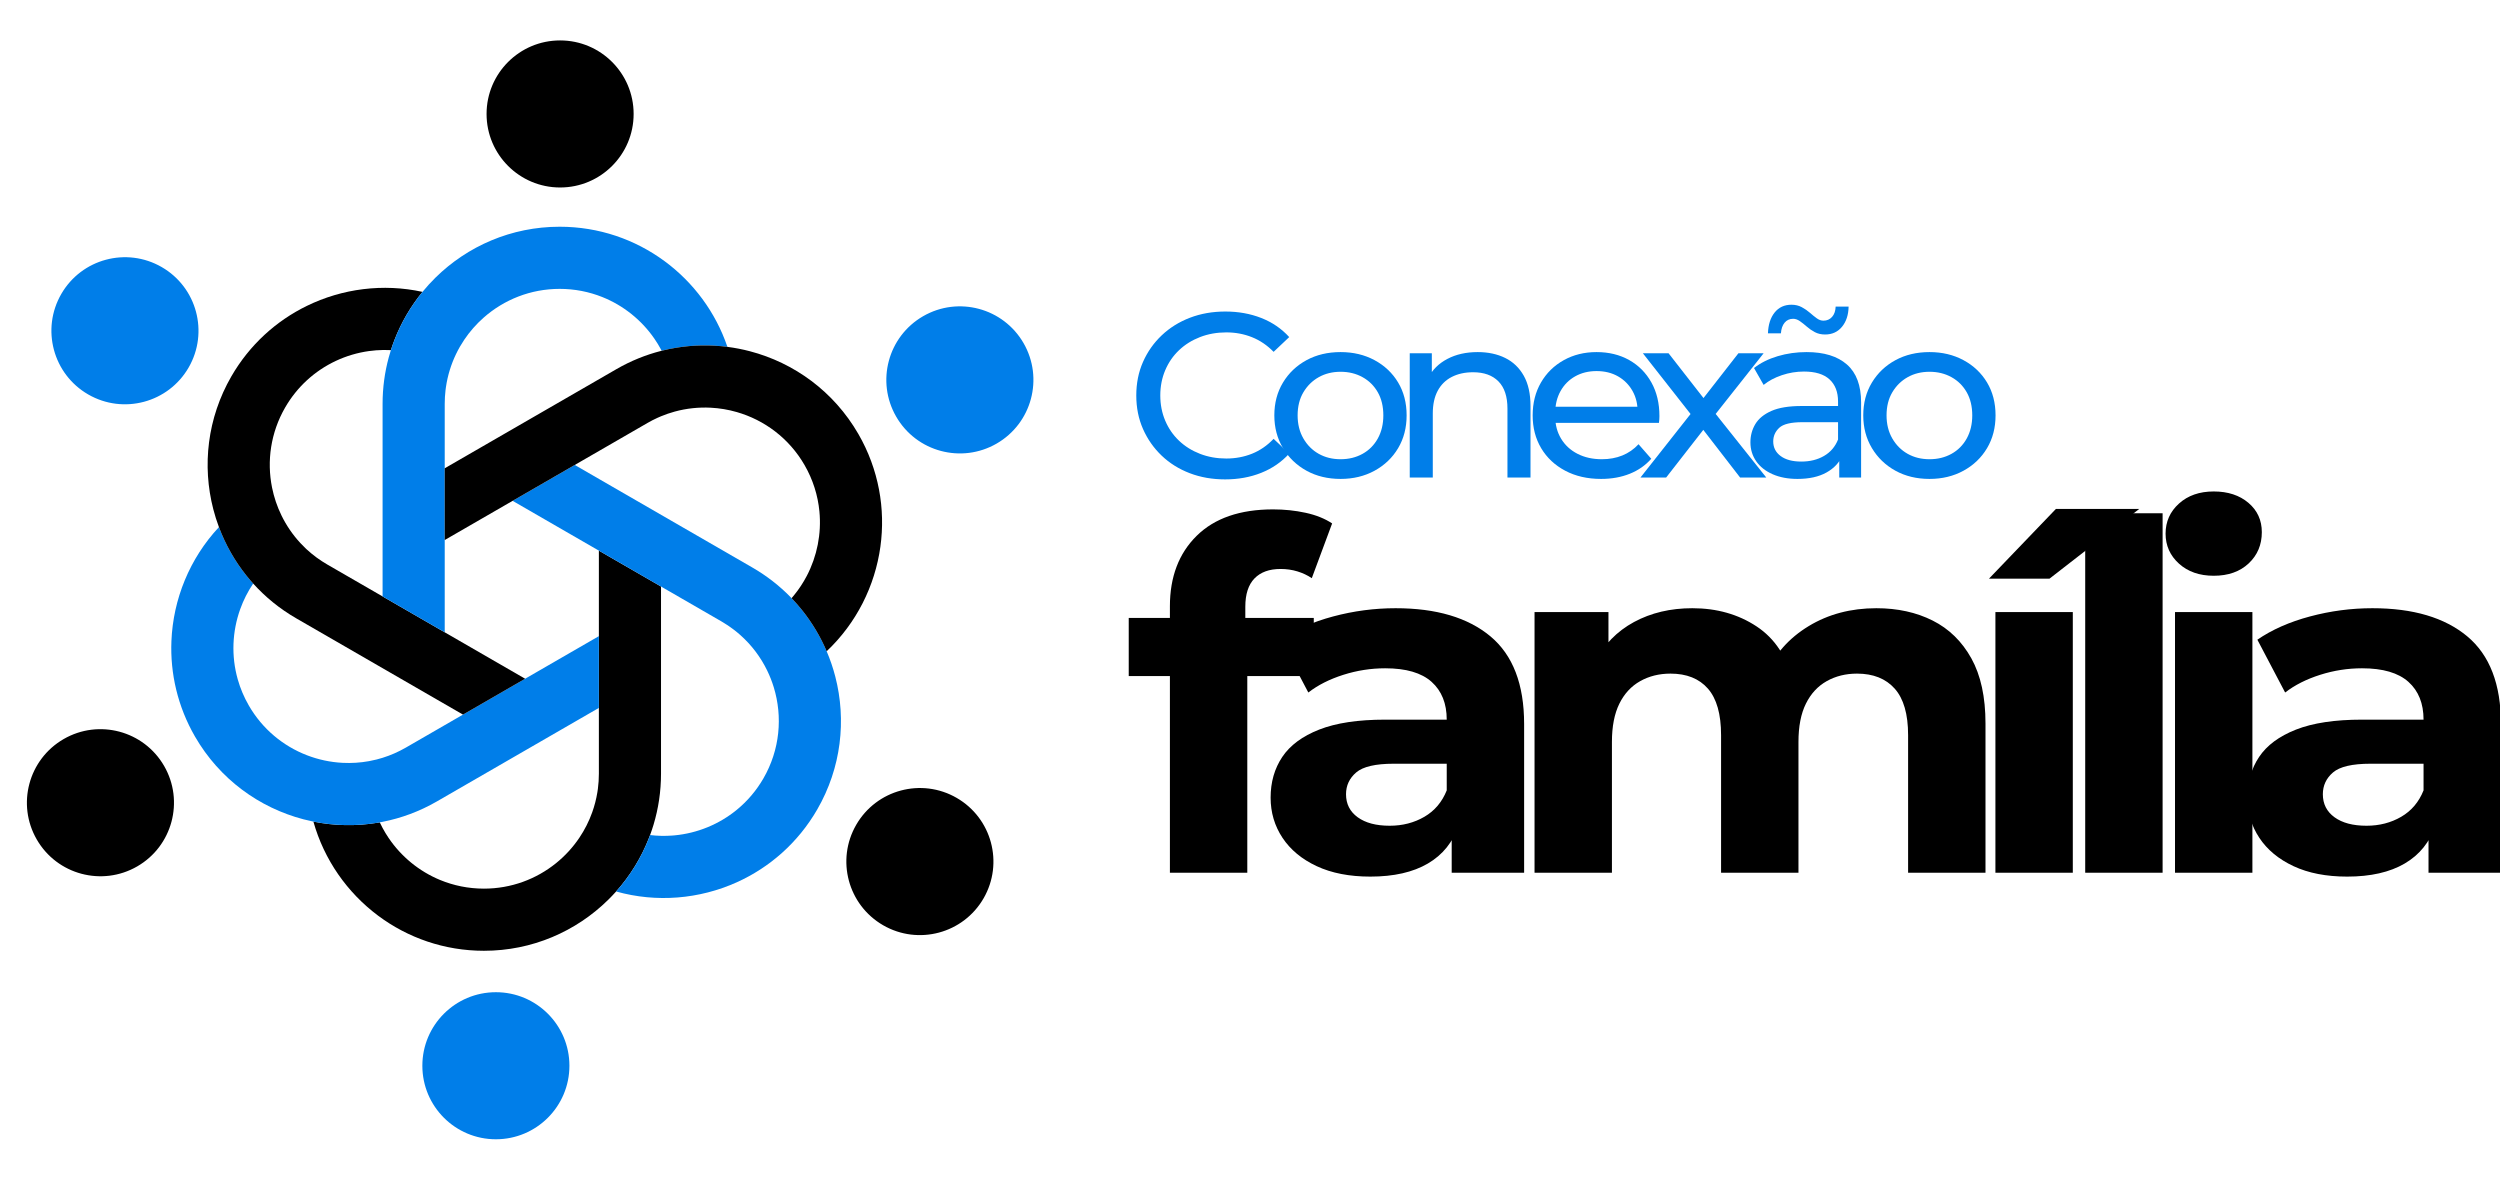 <?xml version="1.0" encoding="UTF-8"?>
<svg xmlns="http://www.w3.org/2000/svg" width="776" height="367" viewBox="0 0 776 367" fill="none">
  <g clip-path="url(#clip0_22_7)">
    <path d="M380.276 148.803C376.301 148.803 372.637 148.16 369.284 146.874C365.93 145.589 363.024 143.769 360.565 141.416C358.106 139.063 356.18 136.31 354.789 133.156C353.398 130.003 352.703 126.534 352.703 122.75C352.703 118.966 353.398 115.497 354.789 112.343C356.18 109.19 358.118 106.437 360.603 104.084C363.086 101.731 366.005 99.912 369.359 98.626C372.712 97.341 376.376 96.698 380.351 96.698C384.375 96.698 388.089 97.365 391.492 98.699C394.895 100.032 397.789 102.01 400.174 104.63L395.33 109.214C393.342 107.177 391.107 105.66 388.623 104.666C386.138 103.671 383.48 103.174 380.648 103.174C377.717 103.174 374.997 103.66 372.489 104.63C369.979 105.6 367.806 106.959 365.968 108.705C364.129 110.451 362.701 112.526 361.683 114.927C360.664 117.328 360.155 119.936 360.155 122.75C360.155 125.564 360.664 128.172 361.683 130.573C362.701 132.975 364.129 135.049 365.968 136.795C367.806 138.542 369.979 139.9 372.489 140.871C374.997 141.841 377.717 142.326 380.648 142.326C383.48 142.326 386.138 141.828 388.623 140.834C391.107 139.839 393.342 138.3 395.33 136.213L400.174 140.798C397.789 143.418 394.895 145.406 391.492 146.765C388.089 148.123 384.35 148.803 380.276 148.803Z" fill="#007EE9"></path>
    <path d="M416.121 148.657C412.147 148.657 408.619 147.809 405.539 146.11C402.459 144.412 400.024 142.072 398.236 139.087C396.447 136.104 395.553 132.72 395.553 128.936C395.553 125.103 396.447 121.707 398.236 118.747C400.024 115.788 402.459 113.472 405.539 111.798C408.619 110.124 412.147 109.287 416.121 109.287C420.046 109.287 423.561 110.124 426.666 111.798C429.771 113.472 432.206 115.776 433.969 118.711C435.733 121.647 436.615 125.055 436.615 128.936C436.615 132.768 435.733 136.165 433.969 139.124C432.206 142.083 429.771 144.412 426.666 146.11C423.561 147.809 420.046 148.657 416.121 148.657ZM416.121 142.544C418.655 142.544 420.928 141.987 422.94 140.871C424.952 139.755 426.53 138.165 427.673 136.104C428.815 134.042 429.387 131.652 429.387 128.936C429.387 126.17 428.815 123.781 427.673 121.767C426.53 119.754 424.952 118.189 422.94 117.074C420.928 115.958 418.655 115.4 416.121 115.4C413.588 115.4 411.327 115.958 409.34 117.074C407.353 118.189 405.763 119.754 404.57 121.767C403.378 123.781 402.782 126.17 402.782 128.936C402.782 131.652 403.378 134.042 404.57 136.104C405.763 138.165 407.353 139.755 409.34 140.871C411.327 141.987 413.588 142.544 416.121 142.544Z" fill="#007EE9"></path>
    <path d="M458.673 109.287C461.902 109.287 464.747 109.894 467.206 111.107C469.665 112.319 471.591 114.163 472.982 116.637C474.372 119.111 475.068 122.241 475.068 126.025V148.221H467.914V126.826C467.914 123.089 466.983 120.276 465.119 118.383C463.257 116.492 460.636 115.546 457.257 115.546C454.723 115.546 452.513 116.031 450.625 117.001C448.737 117.971 447.284 119.402 446.266 121.294C445.247 123.187 444.738 125.54 444.738 128.354V148.221H437.584V109.651H444.44V120.058L443.322 117.292C444.613 114.77 446.601 112.805 449.284 111.397C451.966 109.99 455.096 109.287 458.673 109.287Z" fill="#007EE9"></path>
    <path d="M496.978 148.657C492.755 148.657 489.041 147.809 485.837 146.11C482.632 144.412 480.148 142.083 478.385 139.124C476.62 136.165 475.739 132.768 475.739 128.936C475.739 125.103 476.596 121.707 478.31 118.747C480.024 115.788 482.383 113.472 485.39 111.798C488.395 110.124 491.786 109.287 495.562 109.287C499.387 109.287 502.766 110.112 505.697 111.761C508.628 113.411 510.926 115.727 512.591 118.711C514.254 121.695 515.086 125.176 515.086 129.154C515.086 129.445 515.074 129.785 515.05 130.173C515.025 130.561 514.987 130.925 514.938 131.264H481.328V126.244H511.211L508.305 127.99C508.355 125.516 507.833 123.308 506.741 121.368C505.647 119.427 504.144 117.91 502.231 116.819C500.319 115.727 498.096 115.182 495.562 115.182C493.078 115.182 490.867 115.727 488.929 116.819C486.992 117.91 485.477 119.439 484.383 121.404C483.291 123.368 482.744 125.612 482.744 128.135V129.299C482.744 131.871 483.352 134.163 484.57 136.176C485.787 138.19 487.488 139.755 489.674 140.871C491.86 141.987 494.37 142.544 497.202 142.544C499.536 142.544 501.66 142.156 503.573 141.38C505.486 140.604 507.162 139.44 508.603 137.887L512.553 142.399C510.764 144.436 508.542 145.989 505.883 147.057C503.225 148.123 500.257 148.657 496.978 148.657Z" fill="#007EE9"></path>
    <path d="M509.2 148.221L526.191 126.68L526.116 130.245L509.945 109.651H517.918L530.289 125.516H527.234L539.605 109.651H547.429L531.034 130.391L531.109 126.68L548.249 148.221H540.126L527.084 131.337L529.992 131.774L517.173 148.221H509.2Z" fill="#007EE9"></path>
    <path d="M570.903 148.221V140.07L570.531 138.542V124.642C570.531 121.683 569.65 119.39 567.885 117.766C566.122 116.14 563.476 115.328 559.949 115.328C557.614 115.328 555.328 115.703 553.093 116.455C550.858 117.208 548.97 118.214 547.429 119.475L544.448 114.236C546.485 112.635 548.932 111.41 551.789 110.561C554.646 109.711 557.639 109.287 560.769 109.287C566.184 109.287 570.357 110.573 573.288 113.144C576.22 115.716 577.686 119.645 577.686 124.933V148.221H570.903ZM557.937 148.657C555.006 148.657 552.435 148.172 550.224 147.201C548.013 146.231 546.312 144.885 545.119 143.163C543.927 141.44 543.33 139.488 543.33 137.305C543.33 135.219 543.84 133.326 544.858 131.628C545.876 129.931 547.541 128.572 549.851 127.553C552.162 126.534 555.279 126.025 559.204 126.025H571.724V131.046H559.502C555.925 131.046 553.515 131.628 552.274 132.792C551.031 133.957 550.41 135.364 550.41 137.014C550.41 138.906 551.18 140.422 552.721 141.562C554.261 142.702 556.397 143.272 559.129 143.272C561.812 143.272 564.16 142.69 566.172 141.525C568.184 140.361 569.637 138.664 570.531 136.431L571.947 141.235C571.003 143.514 569.339 145.322 566.954 146.656C564.569 147.99 561.563 148.657 557.937 148.657ZM566.507 103.829C565.315 103.829 564.259 103.586 563.339 103.102C562.42 102.616 561.588 102.046 560.843 101.391C560.098 100.736 559.377 100.167 558.682 99.681C557.986 99.196 557.292 98.953 556.596 98.953C555.502 98.953 554.621 99.354 553.95 100.154C553.279 100.954 552.894 102.058 552.795 103.466H548.771C548.87 100.749 549.565 98.59 550.858 96.988C552.149 95.387 553.888 94.587 556.074 94.587C557.266 94.587 558.334 94.842 559.278 95.351C560.222 95.861 561.067 96.443 561.812 97.097C562.558 97.753 563.265 98.323 563.936 98.808C564.607 99.293 565.29 99.535 565.985 99.535C567.078 99.535 567.972 99.147 568.668 98.371C569.364 97.595 569.736 96.528 569.786 95.169H573.81C573.76 97.74 573.077 99.827 571.76 101.428C570.444 103.028 568.693 103.829 566.507 103.829Z" fill="#007EE9"></path>
    <path d="M598.924 148.657C594.95 148.657 591.422 147.809 588.342 146.11C585.261 144.412 582.827 142.072 581.039 139.087C579.25 136.104 578.356 132.72 578.356 128.936C578.356 125.103 579.25 121.707 581.039 118.747C582.827 115.788 585.261 113.472 588.342 111.798C591.422 110.124 594.95 109.287 598.924 109.287C602.849 109.287 606.364 110.124 609.469 111.798C612.574 113.472 615.009 115.776 616.772 118.711C618.536 121.647 619.418 125.055 619.418 128.936C619.418 132.768 618.536 136.165 616.772 139.124C615.009 142.083 612.574 144.412 609.469 146.11C606.364 147.809 602.849 148.657 598.924 148.657ZM598.924 142.544C601.458 142.544 603.731 141.987 605.743 140.871C607.755 139.755 609.333 138.165 610.476 136.104C611.617 134.042 612.189 131.652 612.189 128.936C612.189 126.17 611.617 123.781 610.476 121.767C609.333 119.754 607.755 118.189 605.743 117.074C603.731 115.958 601.458 115.4 598.924 115.4C596.391 115.4 594.13 115.958 592.143 117.074C590.156 118.189 588.565 119.754 587.373 121.767C586.181 123.781 585.585 126.17 585.585 128.936C585.585 131.652 586.181 134.042 587.373 136.104C588.565 138.165 590.156 139.755 592.143 140.871C594.13 141.987 596.391 142.544 598.924 142.544Z" fill="#007EE9"></path>
    <path d="M363.139 270.894V188.189C363.139 179.066 365.911 171.773 371.454 166.309C376.998 160.845 384.903 158.114 395.168 158.114C398.659 158.114 402.021 158.464 405.255 159.167C408.489 159.868 411.235 160.971 413.493 162.474L407.18 179.467C405.845 178.565 404.357 177.863 402.714 177.361C401.071 176.86 399.326 176.609 397.479 176.609C393.988 176.609 391.293 177.587 389.394 179.543C387.495 181.497 386.546 184.429 386.546 188.339V195.858L387.161 205.933V270.894H363.139ZM350.358 209.842V191.797H407.796V209.842H350.358Z" fill="black"></path>
    <path d="M450.605 270.894V255.105L449.065 251.647V223.376C449.065 218.364 447.499 214.454 444.368 211.647C441.237 208.84 436.438 207.437 429.971 207.437C425.556 207.437 421.218 208.114 416.958 209.467C412.698 210.82 409.079 212.65 406.102 214.956L397.479 198.564C401.996 195.456 407.437 193.051 413.801 191.347C420.166 189.642 426.634 188.79 433.204 188.79C445.831 188.79 455.636 191.697 462.617 197.512C469.597 203.326 473.088 212.399 473.088 224.73V270.894H450.605ZM425.35 272.098C418.883 272.098 413.34 271.02 408.719 268.865C404.1 266.709 400.559 263.777 398.095 260.068C395.631 256.359 394.399 252.198 394.399 247.586C394.399 242.775 395.605 238.564 398.018 234.955C400.43 231.346 404.255 228.514 409.49 226.459C414.726 224.404 421.552 223.376 429.971 223.376H451.991V237.06H432.588C426.942 237.06 423.067 237.963 420.962 239.767C418.858 241.571 417.806 243.827 417.806 246.534C417.806 249.542 419.011 251.923 421.424 253.677C423.837 255.431 427.147 256.309 431.357 256.309C435.36 256.309 438.953 255.381 442.136 253.527C445.318 251.672 447.628 248.94 449.065 245.331L452.761 256.158C451.015 261.371 447.833 265.331 443.214 268.037C438.593 270.745 432.639 272.098 425.35 272.098Z" fill="black"></path>
    <path d="M582.42 188.79C588.991 188.79 594.817 190.069 599.898 192.624C604.98 195.181 608.983 199.091 611.909 204.354C614.835 209.617 616.297 216.359 616.297 224.579V270.894H592.275V228.188C592.275 221.672 590.889 216.86 588.117 213.752C585.346 210.644 581.445 209.09 576.415 209.09C572.924 209.09 569.793 209.867 567.021 211.421C564.249 212.975 562.093 215.306 560.554 218.414C559.013 221.522 558.244 225.482 558.244 230.293V270.894H534.221V228.188C534.221 221.672 532.861 216.86 530.14 213.752C527.42 210.644 523.545 209.09 518.515 209.09C515.024 209.09 511.893 209.867 509.121 211.421C506.35 212.975 504.193 215.306 502.653 218.414C501.114 221.522 500.343 225.482 500.343 230.293V270.894H476.321V189.993H499.265V212.098L494.954 205.632C497.828 200.118 501.909 195.933 507.196 193.076C512.483 190.218 518.515 188.79 525.29 188.79C532.887 188.79 539.534 190.67 545.232 194.429C550.929 198.189 554.702 203.928 556.55 211.647L548.081 209.391C550.852 203.075 555.293 198.063 561.4 194.354C567.509 190.645 574.515 188.79 582.42 188.79Z" fill="black"></path>
    <path d="M619.377 270.894V189.993H643.4V270.894H619.377ZM617.376 179.617L638.164 157.963H664.035L636.163 179.617H617.376Z" fill="black"></path>
    <path d="M671.272 159.316H647.25V270.894H671.272V159.316Z" fill="black"></path>
    <path d="M675.122 270.894V189.993H699.144V270.894H675.122ZM687.134 178.715C682.719 178.715 679.126 177.462 676.354 174.956C673.582 172.449 672.197 169.342 672.197 165.632C672.197 161.923 673.582 158.815 676.354 156.309C679.126 153.803 682.719 152.549 687.134 152.549C691.547 152.549 695.141 153.728 697.913 156.084C700.685 158.439 702.07 161.472 702.07 165.182C702.07 169.091 700.71 172.324 697.99 174.881C695.269 177.436 691.651 178.715 687.134 178.715Z" fill="black"></path>
    <path d="M753.811 270.894V255.105L752.27 251.647V223.376C752.27 218.364 750.705 214.454 747.574 211.647C744.443 208.84 739.644 207.437 733.176 207.437C728.762 207.437 724.424 208.114 720.164 209.467C715.903 210.82 712.285 212.65 709.307 214.956L700.685 198.564C705.202 195.456 710.642 193.051 717.007 191.347C723.372 189.642 729.84 188.79 736.41 188.79C749.037 188.79 758.841 191.697 765.821 197.512C772.802 203.326 776.293 212.399 776.293 224.73V270.894H753.811ZM728.556 272.098C722.088 272.098 716.545 271.02 711.925 268.865C707.306 266.709 703.763 263.777 701.3 260.068C698.836 256.359 697.605 252.198 697.605 247.586C697.605 242.775 698.81 238.564 701.223 234.955C703.636 231.346 707.46 228.514 712.695 226.459C717.931 224.404 724.758 223.376 733.176 223.376H755.197V237.06H735.794C730.147 237.06 726.272 237.963 724.167 239.767C722.063 241.571 721.011 243.827 721.011 246.534C721.011 249.542 722.217 251.923 724.63 253.677C727.043 255.431 730.353 256.309 734.562 256.309C738.566 256.309 742.159 255.381 745.341 253.527C748.523 251.672 750.833 248.94 752.27 245.331L755.967 256.158C754.221 261.371 751.039 265.331 746.419 268.037C741.799 270.745 735.845 272.098 728.556 272.098Z" fill="black"></path>
    <path fill-rule="evenodd" clip-rule="evenodd" d="M120.62 260.092C124.523 265.868 130.073 270.444 136.594 273.141C140.79 274.876 145.388 275.833 150.208 275.834C158.685 275.834 166.474 272.871 172.599 267.927C175.384 265.679 177.824 263.02 179.829 260.044C181.471 257.605 182.82 254.952 183.825 252.136C184.54 250.134 185.08 248.049 185.429 245.9C185.486 245.554 185.537 245.207 185.583 244.857C185.786 243.316 185.891 241.746 185.891 240.15L185.891 170.922L205.179 182.058L205.179 240.151C205.179 245.647 204.37 250.958 202.866 255.968C202.537 257.061 202.176 258.14 201.783 259.203C201.678 259.485 201.572 259.765 201.464 260.044C199.062 266.22 195.576 271.856 191.239 276.718C190.438 277.616 189.608 278.488 188.75 279.332C178.826 289.095 165.215 295.122 150.208 295.122C137.906 295.122 126.543 291.072 117.379 284.234C107.783 277.073 100.599 266.855 97.277 255.028C103.75 256.336 110.471 256.488 117.104 255.394C117.363 255.352 117.62 255.308 117.878 255.261C118.154 255.852 118.447 256.433 118.755 257.006C119.325 258.068 119.948 259.097 120.62 260.092Z" fill="black"></path>
    <path fill-rule="evenodd" clip-rule="evenodd" d="M209.409 259.295C216.418 258.627 223.165 255.9 228.697 251.367C231.933 248.716 234.753 245.448 236.966 241.614C242.115 232.697 242.972 222.471 240.179 213.336C239.632 211.545 238.945 209.797 238.122 208.108C236.115 203.988 233.303 200.226 229.755 197.082C229.41 196.775 229.057 196.474 228.697 196.18C228.419 195.953 228.137 195.728 227.85 195.508C226.611 194.555 225.296 193.673 223.906 192.87L159.112 155.461L178.4 144.325L233.55 176.166C238.013 178.743 241.978 181.852 245.412 185.369C245.509 185.469 245.606 185.569 245.703 185.671C246.844 186.857 247.925 188.089 248.945 189.362C252.089 193.285 254.651 197.592 256.595 202.145C257.688 204.706 258.585 207.345 259.28 210.038C262.756 223.5 261.164 238.279 253.671 251.258C247.69 261.617 238.837 269.292 228.697 273.862C217.105 279.085 203.831 280.249 191.239 276.718C195.576 271.856 199.062 266.22 201.464 260.044C201.572 259.765 201.678 259.485 201.783 259.203C204.101 259.482 206.428 259.528 208.73 259.353C208.956 259.336 209.183 259.316 209.409 259.295Z" fill="#007EE9"></path>
    <path fill-rule="evenodd" clip-rule="evenodd" d="M97.277 255.028C96.248 254.819 95.225 254.582 94.21 254.317C80.498 250.725 68.17 241.869 60.529 228.635C55.139 219.3 52.803 209.034 53.209 198.997C53.735 185.974 58.878 173.336 67.958 163.616C69.984 169.029 72.864 174.14 76.539 178.725C76.93 179.213 77.329 179.694 77.738 180.17C78.018 180.495 78.301 180.817 78.589 181.137C76.916 183.611 75.571 186.275 74.571 189.058C72.086 195.967 71.732 203.604 73.8 210.885C74.587 213.659 75.727 216.382 77.234 218.991C81.464 226.319 87.909 231.578 95.237 234.414C98.788 235.788 102.547 236.592 106.361 236.787C109.072 236.925 111.812 236.756 114.525 236.263C115.311 236.12 116.094 235.951 116.873 235.754C117.503 235.595 118.13 235.418 118.755 235.223C121.223 234.452 123.645 233.399 125.977 232.052L185.891 197.461L185.891 219.733L135.621 248.756C130.235 251.866 124.538 253.96 118.754 255.096C118.462 255.154 118.17 255.209 117.878 255.261C117.62 255.308 117.363 255.352 117.104 255.394C110.471 256.488 103.75 256.336 97.277 255.028Z" fill="#007EE9"></path>
    <path fill-rule="evenodd" clip-rule="evenodd" d="M143.71 221.814L91.934 191.921C86.813 188.965 82.347 185.306 78.589 181.137C78.301 180.818 78.018 180.495 77.738 180.171C77.329 179.695 76.93 179.213 76.538 178.725C72.864 174.14 69.984 169.029 67.958 163.616C67.275 161.792 66.689 159.934 66.203 158.05C62.728 144.588 64.32 129.809 71.813 116.829C77.487 107.002 85.746 99.589 95.237 94.953C106.25 89.572 118.924 87.932 131.143 90.597C127.522 95.028 124.578 100.033 122.47 105.455C122.058 106.514 121.678 107.59 121.331 108.68C119.801 108.599 118.272 108.619 116.754 108.734C116.008 108.791 115.264 108.871 114.524 108.974C107.41 109.966 100.642 113.088 95.236 118.067C92.647 120.452 90.37 123.265 88.517 126.473C83.999 134.299 82.786 143.133 84.444 151.353C85.046 154.335 86.025 157.236 87.362 159.979C88.871 163.077 90.835 165.972 93.225 168.555C93.765 169.139 94.326 169.707 94.909 170.256C95.017 170.359 95.126 170.46 95.236 170.562C97.135 172.308 99.252 173.874 101.578 175.217L162.999 210.678L143.71 221.814Z" fill="black"></path>
    <path fill-rule="evenodd" clip-rule="evenodd" d="M131.144 90.597C132.41 89.048 133.759 87.568 135.184 86.166C145.108 76.403 158.719 70.376 173.726 70.377C185.888 70.376 197.134 74.335 206.242 81.032C215.224 87.637 222.129 96.905 225.788 107.667C220.536 106.992 215.169 107.069 209.857 107.944C208.36 108.191 206.867 108.501 205.382 108.876C205.315 108.747 205.248 108.62 205.18 108.492C204.552 107.325 203.861 106.197 203.113 105.112C199.136 99.351 193.511 94.815 186.921 92.187C182.839 90.56 178.386 89.665 173.726 89.665C164.689 89.665 156.433 93.031 150.143 98.577C147.85 100.599 145.818 102.911 144.105 105.454C142.189 108.3 140.673 111.436 139.635 114.782C139.093 116.532 138.681 118.34 138.413 120.194C138.366 120.516 138.324 120.84 138.286 121.165C138.125 122.537 138.043 123.933 138.042 125.348L138.043 196.27L118.755 185.134L118.755 125.348C118.754 120.38 119.415 115.564 120.653 110.985C120.863 110.21 121.089 109.442 121.331 108.68C121.678 107.589 122.058 106.514 122.47 105.454C124.578 100.033 127.522 95.028 131.144 90.597Z" fill="#007EE9"></path>
    <path fill-rule="evenodd" clip-rule="evenodd" d="M225.788 107.667C228.137 107.969 230.463 108.422 232.751 109.022C246.464 112.614 258.791 121.469 266.432 134.703C272.781 145.699 274.894 157.986 273.278 169.669C271.591 181.872 265.837 193.417 256.595 202.145C254.651 197.592 252.089 193.285 248.945 189.362C247.925 188.089 246.844 186.857 245.703 185.671C245.966 185.369 246.223 185.064 246.475 184.755C248.004 182.88 249.326 180.866 250.431 178.751C253.628 172.633 255.012 165.665 254.346 158.739C253.872 153.813 252.362 148.909 249.728 144.347C244.924 136.025 237.264 130.371 228.697 127.906C226.065 127.148 223.347 126.691 220.6 126.551C216.876 126.361 213.099 126.753 209.409 127.764C207.983 128.154 206.571 128.637 205.18 129.214C204.803 129.37 204.429 129.534 204.055 129.703C203.017 130.177 201.992 130.704 200.984 131.287L138.043 167.626L138.042 145.354L191.34 114.582C195.784 112.017 200.438 110.143 205.179 108.927C205.247 108.91 205.315 108.893 205.382 108.876C206.867 108.501 208.36 108.191 209.857 107.944C215.169 107.069 220.536 106.992 225.788 107.667Z" fill="black"></path>
    <path d="M265.769 256.017C259.466 266.934 263.206 280.893 274.123 287.196C285.04 293.499 298.999 289.758 305.302 278.841C311.604 267.925 307.864 253.966 296.947 247.663C286.031 241.36 272.071 245.1 265.769 256.017Z" fill="black"></path>
    <path d="M19.02 91.255C12.717 102.172 16.457 116.131 27.374 122.434C38.291 128.737 52.25 124.996 58.553 114.079C64.855 103.163 61.115 89.204 50.198 82.901C39.282 76.598 25.322 80.338 19.02 91.255Z" fill="#007EE9"></path>
    <path d="M278.179 129.331C284.482 140.247 298.441 143.988 309.358 137.685C320.275 131.382 324.015 117.423 317.712 106.506C311.409 95.589 297.45 91.849 286.533 98.152C275.617 104.455 271.876 118.414 278.179 129.331Z" fill="#007EE9"></path>
    <path d="M11.412 260.576C17.715 271.493 31.674 275.234 42.591 268.931C53.508 262.628 57.248 248.669 50.945 237.752C44.642 226.835 30.683 223.095 19.767 229.398C8.85 235.701 5.109 249.66 11.412 260.576Z" fill="black"></path>
    <path d="M153.923 353.63C166.529 353.63 176.747 343.411 176.747 330.805C176.747 318.2 166.529 307.981 153.923 307.981C141.317 307.981 131.099 318.2 131.099 330.805C131.099 343.411 141.317 353.63 153.923 353.63Z" fill="#007EE9"></path>
    <path d="M173.854 58.196C186.46 58.196 196.679 47.977 196.679 35.372C196.679 22.766 186.46 12.547 173.854 12.547C161.249 12.547 151.03 22.766 151.03 35.372C151.03 47.977 161.249 58.196 173.854 58.196Z" fill="black"></path>
  </g>
  <defs>
    <clipPath id="clip0_22_7">
      <rect width="776" height="366.766" fill="white"></rect>
    </clipPath>
  </defs>
</svg>
